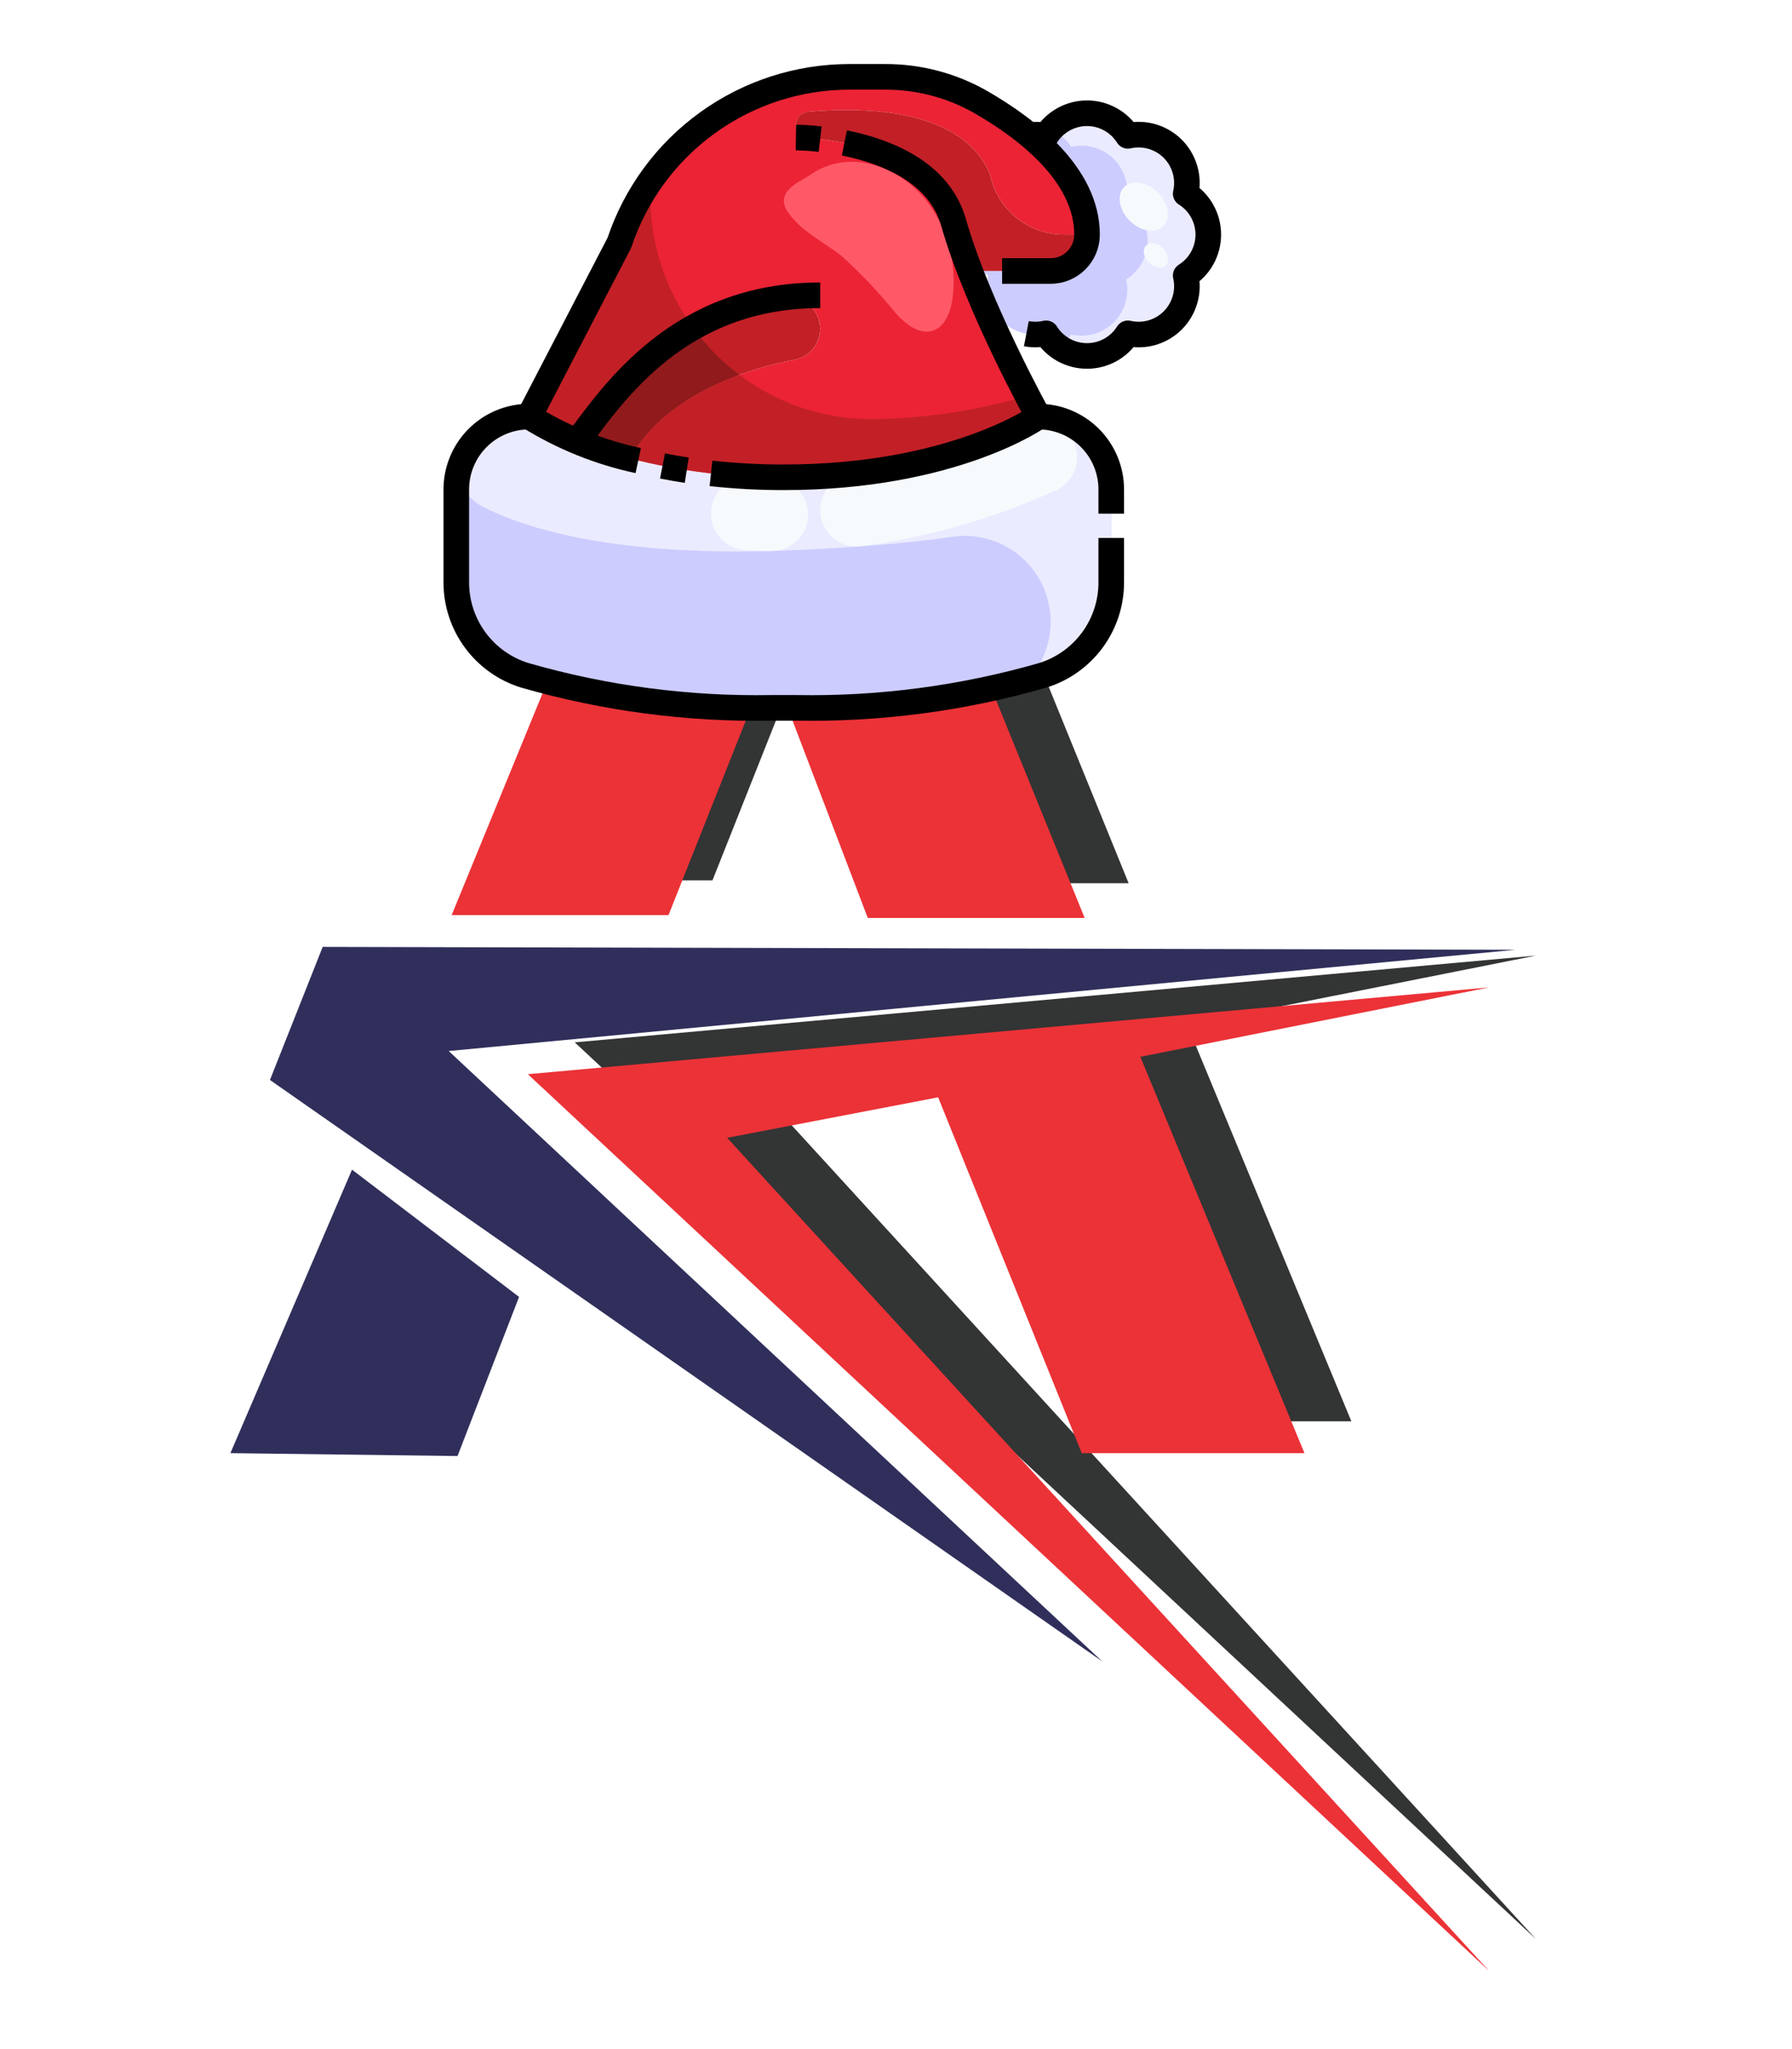 <svg width="70" height="80" viewBox="0 0 70 80" fill="none" xmlns="http://www.w3.org/2000/svg">
<rect width="70" height="80" fill="white"/>
<path d="M19.359 34.37H27.831L31.78 24.431L35.615 34.483H44.087L38.019 19.575H25.427L19.359 34.37Z" fill="#333434"/>
<path d="M17.643 35.726H26.114L30.064 25.787L33.898 35.839H42.37L36.303 20.93H23.71L17.643 35.726Z" fill="#EB3237"/>
<path d="M9 56.733L17.872 56.846L20.276 50.634L13.751 45.665L9 56.733Z" fill="#302F5B"/>
<path d="M52.788 55.491H44.087L38.478 41.599L30.236 43.18L60 75.707L22.451 40.695L60 37.307L46.377 40.017L52.788 55.491Z" fill="#333434"/>
<path d="M50.956 56.733H42.255L36.646 42.841L28.404 44.422L58.168 76.95L20.619 41.938L58.168 38.549L44.545 41.26L50.956 56.733Z" fill="#EB3237"/>
<path d="M17.528 41.034L43.057 64.865L10.545 42.164L12.605 36.968L59.198 37.081L17.528 41.034Z" fill="#302F5B"/>
<path d="M24.599 17.895C26.564 18.402 28.587 18.65 30.616 18.634C37.249 18.634 40.566 16.265 40.566 16.265C41.319 16.267 42.041 16.566 42.574 17.099C43.107 17.632 43.407 18.355 43.408 19.108V22.742C43.407 23.553 43.146 24.343 42.664 24.995C42.181 25.648 41.502 26.128 40.727 26.366C37.596 27.268 34.347 27.696 31.09 27.636H30.142C26.885 27.696 23.637 27.268 20.506 26.366C19.73 26.128 19.051 25.648 18.569 24.995C18.086 24.343 17.825 23.553 17.824 22.742V19.108C17.824 18.354 18.124 17.631 18.657 17.098C19.19 16.565 19.913 16.265 20.667 16.265C21.261 16.651 21.895 16.972 22.557 17.222C22.742 17.298 22.941 17.374 23.154 17.45C23.581 17.601 24.064 17.753 24.599 17.895Z" fill="#CCCCFF"/>
<path d="M38.371 10.581H41.038C41.415 10.581 41.777 10.431 42.044 10.164C42.31 9.898 42.46 9.536 42.46 9.159C42.46 7.601 41.417 6.284 40.19 5.274C40.414 5.244 40.642 5.253 40.863 5.303C41.033 5.033 41.269 4.811 41.548 4.657C41.827 4.502 42.141 4.422 42.46 4.422C42.779 4.422 43.092 4.502 43.372 4.657C43.651 4.811 43.886 5.033 44.056 5.303C44.368 5.233 44.692 5.242 44.998 5.331C45.305 5.419 45.584 5.584 45.809 5.81C46.035 6.036 46.2 6.315 46.288 6.621C46.377 6.928 46.387 7.252 46.316 7.563C46.586 7.733 46.809 7.968 46.963 8.248C47.117 8.527 47.197 8.84 47.197 9.159C47.197 9.478 47.117 9.792 46.963 10.071C46.809 10.35 46.586 10.586 46.316 10.756C46.387 11.067 46.377 11.391 46.288 11.698C46.2 12.004 46.035 12.283 45.809 12.509C45.584 12.734 45.305 12.899 44.998 12.988C44.692 13.077 44.368 13.086 44.056 13.016C43.886 13.286 43.651 13.508 43.372 13.662C43.092 13.816 42.779 13.897 42.46 13.897C42.141 13.897 41.827 13.816 41.548 13.662C41.269 13.508 41.033 13.286 40.863 13.016C40.552 13.087 40.228 13.078 39.921 12.989C39.614 12.901 39.335 12.735 39.11 12.509C38.975 12.376 38.862 12.222 38.774 12.054C38.563 11.656 38.502 11.195 38.603 10.756C38.521 10.704 38.443 10.646 38.371 10.581Z" fill="#EBEBFF"/>
<path d="M32.037 12.836C32.036 13.122 31.938 13.4 31.757 13.622C31.576 13.843 31.323 13.992 31.042 14.044C29.384 14.361 26.081 15.299 24.599 17.896C24.063 17.753 23.58 17.602 23.154 17.45C22.94 17.375 22.741 17.299 22.557 17.223L22.561 17.213C23.86 15.484 26.096 12.182 30.649 11.613C30.822 11.592 30.998 11.607 31.166 11.658C31.333 11.71 31.487 11.796 31.618 11.912C31.749 12.027 31.855 12.169 31.927 12.329C31.999 12.488 32.036 12.661 32.037 12.836Z" fill="#C22026"/>
<path d="M38.671 6.79C37.477 4.004 33.081 4.227 31.551 4.369C31.423 4.382 31.305 4.443 31.22 4.539C31.135 4.635 31.09 4.759 31.092 4.887C31.094 5.015 31.145 5.138 31.233 5.231C31.322 5.323 31.442 5.379 31.57 5.388C32.877 5.483 36.478 5.985 37.25 8.685C37.605 9.868 38.037 11.027 38.544 12.153C39.524 14.39 40.566 16.266 40.566 16.266C40.566 16.266 37.25 18.635 30.617 18.635C28.588 18.651 26.565 18.402 24.6 17.895C26.083 15.299 29.385 14.361 31.044 14.044C31.325 13.992 31.578 13.843 31.759 13.622C31.939 13.399 32.038 13.122 32.039 12.836C32.038 12.661 32.001 12.488 31.928 12.329C31.856 12.169 31.751 12.027 31.62 11.912C31.489 11.796 31.334 11.71 31.167 11.658C31 11.607 30.824 11.591 30.65 11.613C26.097 12.182 23.861 15.484 22.563 17.213L22.558 17.223C21.896 16.972 21.262 16.651 20.668 16.266L24.193 9.481C24.822 7.594 26.028 5.952 27.642 4.789C29.256 3.625 31.196 3 33.185 3H34.573C35.889 2.997 37.183 3.339 38.326 3.99C38.983 4.364 39.608 4.794 40.192 5.274C41.419 6.283 42.462 7.6 42.462 9.159H41.562C40.88 9.16 40.219 8.925 39.692 8.493C39.165 8.061 38.804 7.459 38.671 6.79Z" fill="#EB2335"/>
<path d="M42.043 10.164C42.175 10.032 42.28 9.875 42.351 9.703C42.423 9.53 42.46 9.346 42.46 9.159H41.559C40.878 9.16 40.217 8.925 39.69 8.493C39.163 8.061 38.802 7.459 38.669 6.79C37.476 4.004 33.079 4.227 31.549 4.369C31.421 4.382 31.303 4.443 31.218 4.539C31.133 4.635 31.087 4.759 31.09 4.887C31.092 5.015 31.143 5.138 31.231 5.231C31.32 5.323 31.44 5.379 31.568 5.388C32.875 5.483 36.476 5.985 37.248 8.685C37.422 9.296 37.647 9.938 37.894 10.58H41.038C41.225 10.58 41.41 10.544 41.582 10.472C41.755 10.4 41.911 10.296 42.043 10.164Z" fill="#C22026"/>
<path d="M42.575 17.099C42.313 16.834 42 16.624 41.655 16.481C41.31 16.337 40.94 16.264 40.567 16.265C40.567 16.265 37.25 18.634 30.617 18.634C28.588 18.65 26.566 18.402 24.601 17.895C24.065 17.753 23.582 17.601 23.155 17.45C22.942 17.374 22.743 17.298 22.558 17.222C21.896 16.972 21.262 16.651 20.668 16.265C20.013 16.266 19.378 16.493 18.871 16.907C18.363 17.321 18.014 17.898 17.883 18.54C17.947 18.805 18.068 19.054 18.237 19.268C18.406 19.483 18.619 19.659 18.863 19.784C20.434 20.592 24.016 21.799 31.091 21.477C33.792 21.354 35.761 21.168 37.196 20.959C37.88 20.858 38.579 20.97 39.197 21.281C39.814 21.593 40.32 22.087 40.646 22.697C40.971 23.307 41.1 24.003 41.015 24.689C40.929 25.375 40.634 26.018 40.169 26.53C40.363 26.476 40.552 26.421 40.728 26.366C41.504 26.128 42.182 25.648 42.665 24.995C43.148 24.343 43.408 23.553 43.409 22.742V19.108C43.41 18.735 43.337 18.365 43.194 18.02C43.051 17.675 42.841 17.362 42.575 17.099Z" fill="#EBEBFF"/>
<path d="M41.844 13.059C42.14 13.126 42.448 13.118 42.739 13.034C43.031 12.95 43.296 12.793 43.51 12.579C43.725 12.364 43.881 12.099 43.965 11.807C44.049 11.516 44.058 11.208 43.99 10.912C44.247 10.751 44.458 10.527 44.604 10.262C44.751 9.997 44.827 9.699 44.827 9.396C44.827 9.093 44.751 8.795 44.604 8.53C44.458 8.265 44.247 8.041 43.99 7.88C44.058 7.584 44.05 7.276 43.966 6.985C43.882 6.693 43.725 6.428 43.511 6.213C43.296 5.999 43.031 5.842 42.739 5.758C42.448 5.674 42.14 5.666 41.844 5.733C41.653 5.434 41.38 5.198 41.056 5.053C40.985 5.131 40.92 5.214 40.862 5.303C40.641 5.253 40.414 5.243 40.189 5.274C41.417 6.283 42.46 7.6 42.46 9.159C42.46 9.536 42.31 9.898 42.044 10.164C41.777 10.431 41.415 10.581 41.038 10.581H38.371C38.443 10.646 38.521 10.704 38.603 10.756C38.502 11.195 38.563 11.656 38.774 12.054C38.862 12.222 38.975 12.376 39.11 12.509C39.335 12.735 39.614 12.9 39.921 12.989C40.228 13.078 40.552 13.087 40.863 13.016C40.999 13.227 41.175 13.409 41.38 13.553C41.565 13.419 41.722 13.251 41.844 13.059Z" fill="#CCCCFF"/>
<path d="M45.445 8.833C45.749 8.529 45.652 7.94 45.229 7.517C44.806 7.094 44.217 6.998 43.913 7.302C43.609 7.605 43.706 8.195 44.129 8.617C44.553 9.04 45.142 9.137 45.445 8.833Z" fill="#F6FAFD"/>
<path d="M45.538 10.353C45.691 10.2 45.642 9.904 45.429 9.692C45.217 9.48 44.921 9.431 44.769 9.584C44.616 9.737 44.664 10.033 44.877 10.245C45.089 10.457 45.385 10.505 45.538 10.353Z" fill="#F6FAFD"/>
<path d="M31.565 20.118C31.568 19.931 31.535 19.746 31.467 19.572C31.398 19.398 31.296 19.24 31.167 19.105C31.037 18.971 30.882 18.864 30.711 18.789C30.54 18.715 30.356 18.674 30.169 18.671C29.877 18.666 29.581 18.655 29.28 18.637C28.903 18.615 28.533 18.743 28.251 18.994C27.969 19.244 27.798 19.597 27.776 19.973C27.754 20.35 27.882 20.72 28.133 21.002C28.383 21.284 28.736 21.455 29.112 21.477C29.434 21.496 29.749 21.508 30.06 21.514C30.112 21.514 30.166 21.51 30.218 21.509C30.577 21.491 30.916 21.337 31.166 21.079C31.416 20.821 31.558 20.477 31.565 20.118Z" fill="#F6FAFD"/>
<path d="M32.05 20.094C32.093 20.437 32.261 20.753 32.52 20.982C32.78 21.211 33.114 21.337 33.461 21.337C33.521 21.337 33.581 21.334 33.64 21.326C36.215 20.981 38.728 20.268 41.1 19.209L41.228 19.155C41.568 19.005 41.835 18.727 41.973 18.382C42.11 18.037 42.107 17.651 41.964 17.308C41.821 16.965 41.549 16.692 41.207 16.547C40.865 16.402 40.479 16.396 40.133 16.532C38.081 17.604 35.839 18.262 33.533 18.468C33.449 18.48 33.37 18.495 33.285 18.506C33.099 18.529 32.92 18.588 32.758 18.681C32.596 18.773 32.453 18.896 32.338 19.044C32.224 19.191 32.139 19.36 32.09 19.54C32.04 19.72 32.027 19.908 32.05 20.094Z" fill="#F6FAFD"/>
<path d="M28.886 14.637C28.191 14.115 27.578 13.492 27.067 12.789C24.811 14.065 23.462 16.016 22.561 17.213L22.557 17.223C22.741 17.299 22.94 17.375 23.154 17.45C23.58 17.602 24.063 17.753 24.599 17.896C25.571 16.193 27.325 15.206 28.886 14.637Z" fill="#911A1C"/>
<path d="M27.069 12.789C25.988 11.306 25.405 9.518 25.406 7.683V7.075C24.888 7.815 24.48 8.626 24.193 9.482L20.668 16.266C21.262 16.652 21.896 16.973 22.558 17.223L22.563 17.213C23.463 16.016 24.813 14.065 27.069 12.789Z" fill="#C22026"/>
<path d="M28.887 14.637C27.324 15.206 25.571 16.193 24.6 17.896C26.565 18.402 28.587 18.651 30.617 18.635C37.249 18.635 40.566 16.266 40.566 16.266C40.566 16.266 40.396 15.959 40.131 15.452C38.226 16.014 36.254 16.32 34.268 16.361C32.331 16.415 30.433 15.807 28.887 14.637Z" fill="#C22026"/>
<path d="M36.159 7.799C35.069 6.46 33.154 5.787 31.665 6.818C31.309 7.063 30.561 7.339 30.623 7.913C30.645 8.054 30.703 8.187 30.791 8.3C31.312 9.053 32.17 9.437 32.876 9.994C33.642 10.688 34.353 11.441 35.003 12.246C35.395 12.672 35.938 13.095 36.466 12.901C36.946 12.724 37.153 12.124 37.216 11.587C37.378 10.234 36.998 8.872 36.159 7.799Z" fill="#FF5968"/>
<path d="M43.408 21.003V22.742C43.408 23.553 43.147 24.343 42.665 24.996C42.182 25.648 41.503 26.129 40.727 26.367C37.596 27.267 34.348 27.695 31.09 27.636H30.142C26.885 27.695 23.636 27.267 20.505 26.367C19.729 26.129 19.05 25.648 18.568 24.996C18.085 24.343 17.825 23.553 17.824 22.742V19.108C17.824 18.354 18.124 17.631 18.657 17.098C19.19 16.565 19.913 16.265 20.667 16.265C21.979 17.079 23.421 17.66 24.931 17.982" stroke="black" stroke-linejoin="round"/>
<path d="M27.773 18.481C28.718 18.584 29.666 18.636 30.616 18.634C37.249 18.634 40.565 16.265 40.565 16.265C41.319 16.265 42.042 16.565 42.575 17.098C43.108 17.631 43.408 18.354 43.408 19.108V20.056" stroke="black" stroke-linejoin="round"/>
<path d="M25.879 18.192C26.182 18.252 26.498 18.307 26.826 18.358" stroke="black" stroke-linejoin="round"/>
<path d="M20.668 16.266L24.194 9.479C24.823 7.592 26.029 5.951 27.643 4.789C29.256 3.626 31.194 3 33.183 3H34.575C35.89 2.996 37.184 3.338 38.325 3.992C40.121 5.026 42.462 6.822 42.462 9.159C42.462 9.536 42.312 9.898 42.045 10.164C41.779 10.431 41.417 10.58 41.04 10.58H39.145" stroke="black" stroke-linejoin="round"/>
<path d="M32.984 5.581C34.576 5.9 36.68 6.696 37.248 8.685C38.196 12.002 40.565 16.266 40.565 16.266" stroke="black" stroke-linejoin="round"/>
<path d="M31.09 5.369C31.407 5.374 31.723 5.396 32.037 5.433" stroke="black" stroke-linejoin="round"/>
<path d="M22.564 17.213C23.986 15.318 26.541 11.528 32.04 11.528" stroke="black" stroke-linejoin="round"/>
<path d="M40.092 13.027C40.347 13.076 40.61 13.071 40.864 13.014C41.033 13.284 41.269 13.507 41.548 13.662C41.828 13.816 42.142 13.897 42.461 13.897C42.78 13.897 43.094 13.816 43.373 13.662C43.652 13.507 43.888 13.284 44.058 13.014C44.369 13.085 44.693 13.076 44.999 12.988C45.306 12.899 45.585 12.735 45.811 12.509C46.036 12.284 46.201 12.004 46.289 11.698C46.378 11.391 46.387 11.067 46.316 10.756C46.586 10.586 46.809 10.351 46.963 10.072C47.118 9.792 47.199 9.478 47.199 9.159C47.199 8.84 47.118 8.526 46.963 8.247C46.809 7.967 46.586 7.732 46.316 7.562C46.387 7.251 46.378 6.927 46.289 6.62C46.201 6.314 46.036 6.035 45.811 5.809C45.585 5.583 45.306 5.419 44.999 5.33C44.693 5.242 44.369 5.233 44.058 5.304C43.888 5.034 43.652 4.811 43.373 4.657C43.094 4.502 42.78 4.421 42.461 4.421C42.142 4.421 41.828 4.502 41.548 4.657C41.269 4.811 41.033 5.034 40.864 5.304C40.61 5.247 40.347 5.242 40.092 5.291" stroke="black" stroke-linejoin="round"/>
</svg>
